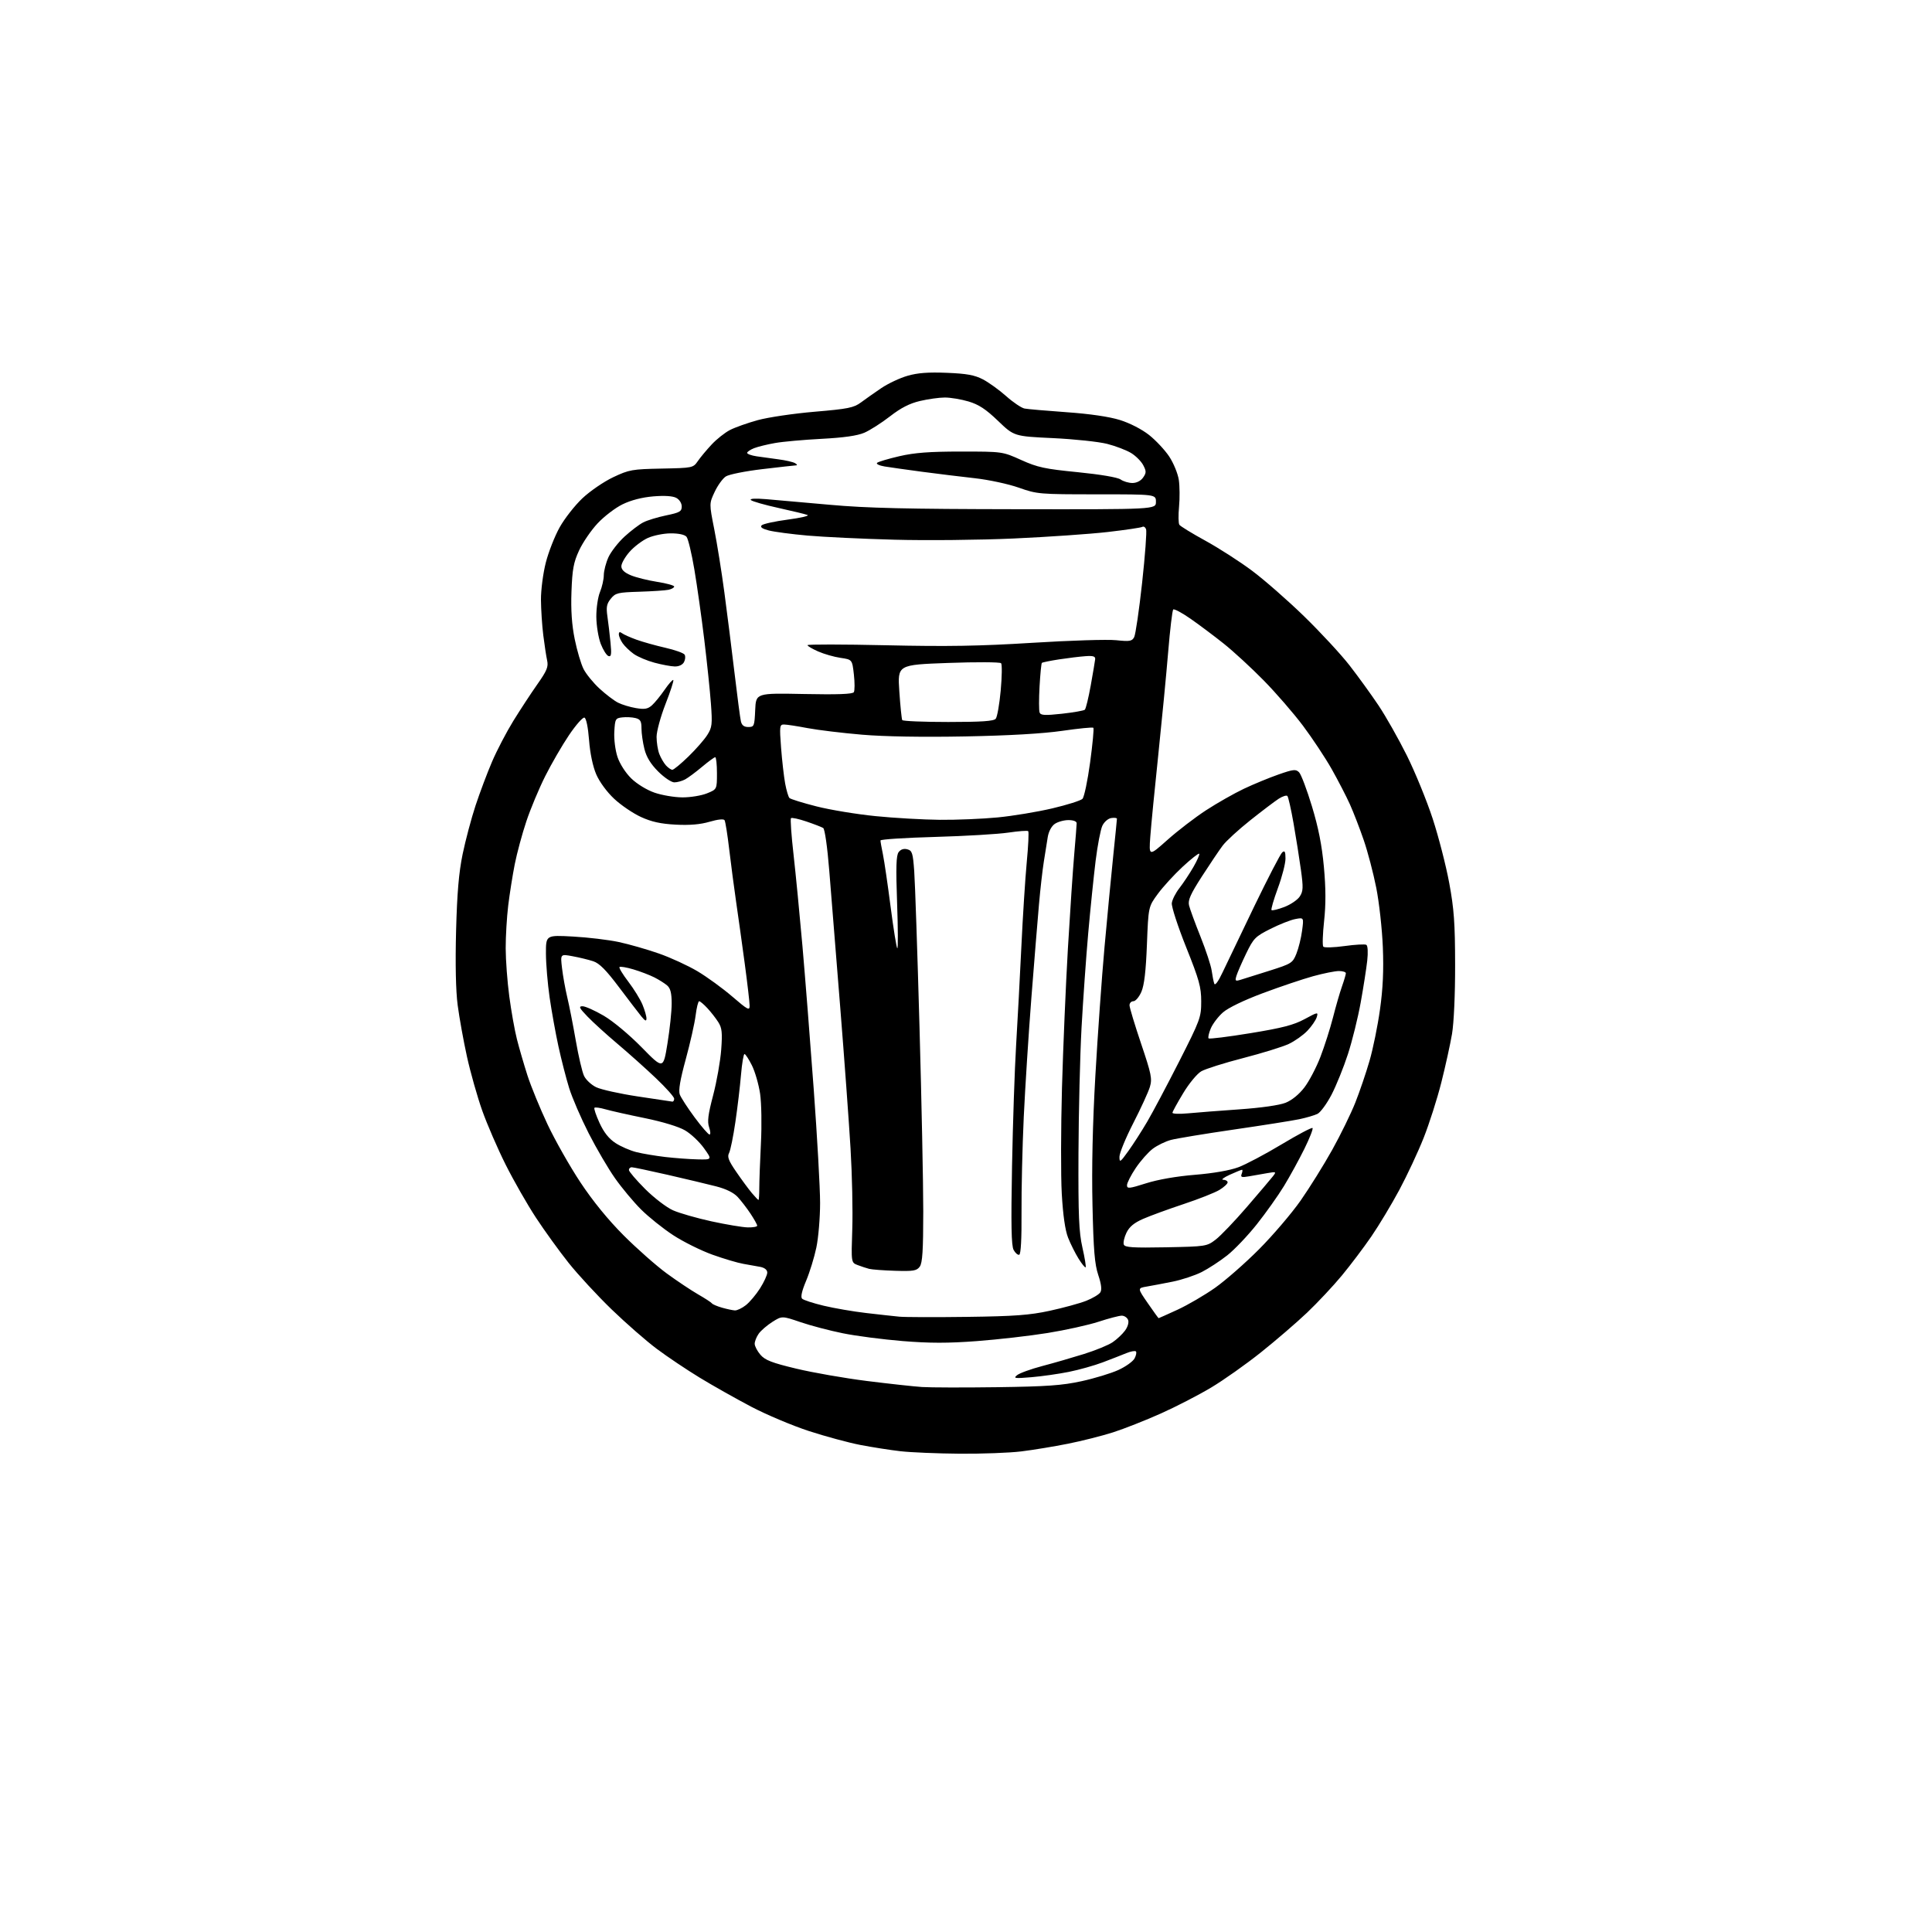 <?xml version="1.0" encoding="UTF-8" standalone="no"?>
<!-- Filename: 1b65f7bbfbe491152bec75f92ae09f412c488fce63ca820190155ccb839e074a.svg -->
<!-- Created with https://svgstud.io -->
<svg
  version="1.1"
  xmlns="http://www.w3.org/2000/svg"
  xmlns:xlink="http://www.w3.org/1999/xlink"
  xmlns:svg="http://www.w3.org/2000/svg"
  xmlns:rdf="http://www.w3.org/1999/02/22-rdf-syntax-ns#"
  xmlns:cc="http://creativecommons.org/ns#"
  xmlns:dc="http://purl.org/dc/elements/1.1/"
  viewBox="0 0 768 768"
  width="768"
  height="768"
  role="img"
  aria-labelledby="titleID descID"
>
  <title id="titleID">beer logo company</title>
  <desc id="descID">AI-generated SVG illustration: beer logo company, created on https://svgstud.io</desc>

  <rect width="100%" height="100%" fill="white" />


  <path stroke="none" fill="black" fill-rule="evenodd" d="M381.53,577.87C372.71,577.80 362.12,577.36 358.00,576.89C353.88,576.42 346.68,575.29 342.00,574.39C337.32,573.49 328.14,571.00 321.58,568.87C315.02,566.73 304.67,562.37 298.58,559.17C292.49,555.96 283.27,550.77 278.11,547.62C272.94,544.47 265.29,539.34 261.11,536.21C256.92,533.09 248.84,526.02 243.14,520.52C237.45,515.01 229.75,506.68 226.02,502.00C222.30,497.32 216.45,489.23 213.02,484.00C209.59,478.77 204.19,469.32 201.02,463.00C197.85,456.68 193.66,447.00 191.70,441.50C189.75,436.00 187.01,426.32 185.62,420.00C184.23,413.68 182.57,404.47 181.93,399.55C181.18,393.84 180.96,383.17 181.30,370.05C181.70,354.90 182.39,346.87 183.91,339.50C185.05,334.00 187.36,325.32 189.04,320.21C190.73,315.11 193.67,307.27 195.59,302.80C197.50,298.33 201.31,291.03 204.05,286.58C206.80,282.14 211.09,275.58 213.60,272.02C217.43,266.58 218.05,265.06 217.49,262.52C217.13,260.86 216.44,256.35 215.96,252.50C215.48,248.65 215.07,242.31 215.04,238.41C215.02,234.49 215.88,227.89 216.97,223.63C218.05,219.41 220.53,213.09 222.48,209.61C224.43,206.12 228.49,200.94 231.50,198.09C234.52,195.24 240.02,191.47 243.74,189.71C250.08,186.71 251.28,186.50 263.00,186.27C275.40,186.02 275.52,186.00 277.42,183.26C278.47,181.74 280.95,178.77 282.92,176.67C284.89,174.56 288.15,171.98 290.18,170.93C292.20,169.89 297.19,168.12 301.27,167.00C305.35,165.88 315.51,164.38 323.84,163.67C337.15,162.54 339.39,162.09 342.25,159.97C344.04,158.64 347.68,156.07 350.35,154.27C353.02,152.47 357.69,150.27 360.73,149.39C364.75,148.22 369.01,147.90 376.38,148.20C384.31,148.52 387.42,149.09 390.73,150.81C393.05,152.02 397.22,155.03 399.99,157.49C402.76,159.96 406.04,162.16 407.27,162.40C408.49,162.64 416.02,163.29 424.00,163.86C433.23,164.51 440.93,165.64 445.19,166.96C449.13,168.19 453.88,170.63 456.77,172.91C459.46,175.04 463.07,178.90 464.79,181.49C466.50,184.08 468.21,188.24 468.59,190.73C468.96,193.22 469.01,198.03 468.69,201.41C468.37,204.80 468.43,208.03 468.81,208.60C469.19,209.17 473.86,212.04 479.19,214.96C484.52,217.89 492.85,223.24 497.69,226.86C502.54,230.47 511.84,238.62 518.37,244.96C524.89,251.31 533.04,260.10 536.46,264.50C539.88,268.90 545.06,276.05 547.97,280.40C550.88,284.74 555.95,293.71 559.25,300.33C562.54,306.95 567.16,318.25 569.51,325.43C571.86,332.62 574.82,344.12 576.09,351.00C578.00,361.32 578.41,366.99 578.43,383.50C578.46,395.23 577.94,406.60 577.20,411.00C576.50,415.12 574.59,423.81 572.95,430.30C571.31,436.80 568.15,446.70 565.93,452.30C563.71,457.91 559.35,467.23 556.26,473.00C553.16,478.77 548.16,487.10 545.14,491.50C542.12,495.90 536.84,502.89 533.42,507.03C529.99,511.18 523.76,517.82 519.57,521.81C515.38,525.79 507.12,532.89 501.22,537.60C495.33,542.30 486.45,548.58 481.50,551.54C476.55,554.51 467.51,559.18 461.42,561.90C455.32,564.63 446.77,568.00 442.42,569.39C438.06,570.78 430.00,572.82 424.50,573.91C419.00,575.01 410.69,576.38 406.03,576.95C401.37,577.53 390.34,577.94 381.53,577.87zM396.50,551.43C416.10,551.16 422.23,550.73 429.92,549.05C435.10,547.92 441.70,545.91 444.58,544.59C447.47,543.27 450.35,541.21 451.00,540.01C451.64,538.81 451.88,537.55 451.54,537.21C451.20,536.87 449.48,537.18 447.71,537.91C445.95,538.63 441.76,540.27 438.40,541.54C435.05,542.81 428.97,544.52 424.90,545.34C420.83,546.16 414.12,547.11 410.00,547.46C403.34,548.02 402.70,547.93 404.32,546.64C405.31,545.84 409.81,544.21 414.32,543.02C418.82,541.84 426.27,539.68 430.88,538.24C435.49,536.80 440.63,534.69 442.29,533.56C443.95,532.43 446.17,530.35 447.20,528.95C448.30,527.46 448.82,525.69 448.44,524.70C448.08,523.77 446.95,523.00 445.92,523.00C444.90,523.00 440.74,524.08 436.69,525.41C432.64,526.73 423.51,528.75 416.41,529.89C409.31,531.04 396.66,532.48 388.30,533.11C376.84,533.97 369.58,533.97 358.80,533.09C350.93,532.45 340.23,531.06 335.00,529.99C329.77,528.93 322.20,526.94 318.18,525.56C310.85,523.07 310.85,523.07 307.01,525.49C304.90,526.83 302.46,528.94 301.59,530.18C300.71,531.43 300.00,533.22 300.00,534.17C300.00,535.11 301.03,537.08 302.28,538.54C304.13,540.69 306.84,541.74 316.53,544.06C323.11,545.64 335.70,547.84 344.50,548.95C353.30,550.05 363.20,551.14 366.50,551.36C369.80,551.58 383.30,551.61 396.50,551.43zM384.50,523.48C403.34,523.23 409.27,522.79 417.27,521.06C422.64,519.90 429.15,518.12 431.74,517.11C434.32,516.09 436.87,514.57 437.40,513.73C438.06,512.68 437.80,510.51 436.58,506.85C435.14,502.57 434.68,496.98 434.28,479.00C433.94,464.20 434.34,446.57 435.43,427.50C436.34,411.55 437.97,388.60 439.06,376.50C440.15,364.40 441.71,348.10 442.52,340.28C443.33,332.46 444.00,325.79 444.00,325.46C444.00,325.13 442.99,325.00 441.76,325.18C440.50,325.36 438.95,326.70 438.21,328.23C437.50,329.73 436.29,336.03 435.52,342.23C434.76,348.43 433.43,361.38 432.58,371.00C431.73,380.62 430.54,397.50 429.93,408.50C429.33,419.50 428.78,442.00 428.71,458.50C428.61,483.37 428.88,489.77 430.28,495.93C431.21,500.02 431.78,503.55 431.56,503.78C431.33,504.00 430.07,502.46 428.75,500.34C427.44,498.23 425.56,494.48 424.58,492.00C423.41,489.03 422.56,483.09 422.07,474.50C421.67,467.35 421.71,448.45 422.15,432.50C422.60,416.55 423.66,391.57 424.51,377.00C425.37,362.43 426.50,345.55 427.03,339.50C427.55,333.45 427.99,327.94 427.99,327.25C428.00,326.50 426.68,326.00 424.72,326.00C422.92,326.00 420.46,326.69 419.26,327.53C417.97,328.44 416.84,330.57 416.49,332.78C416.17,334.83 415.47,339.20 414.94,342.50C414.41,345.80 413.54,353.45 413.01,359.50C412.47,365.55 411.12,382.20 410.00,396.50C408.89,410.80 407.52,432.18 406.96,444.00C406.41,455.82 406.01,472.91 406.07,481.97C406.14,492.43 405.81,498.56 405.16,498.78C404.60,498.97 403.59,498.10 402.93,496.86C402.02,495.16 401.86,486.88 402.30,463.55C402.62,446.47 403.35,424.85 403.92,415.50C404.49,406.15 405.42,388.60 406.00,376.50C406.57,364.40 407.54,349.20 408.15,342.72C408.77,336.24 409.03,330.69 408.73,330.40C408.44,330.11 404.89,330.37 400.85,330.97C396.81,331.58 383.71,332.35 371.75,332.69C359.79,333.02 350.00,333.65 350.00,334.10C350.00,334.54 350.44,337.06 350.99,339.70C351.53,342.34 352.90,351.68 354.03,360.46C355.17,369.24 356.36,376.67 356.68,376.96C357.01,377.26 356.98,369.16 356.61,358.98C356.10,344.67 356.24,340.06 357.22,338.74C358.05,337.63 359.26,337.24 360.67,337.61C362.60,338.13 362.90,339.07 363.42,346.35C363.75,350.83 364.69,378.57 365.51,408.00C366.34,437.43 367.01,470.53 367.01,481.56C367.00,497.09 366.69,502.05 365.61,503.52C364.41,505.16 363.10,505.38 355.86,505.16C351.26,505.02 346.60,504.67 345.50,504.39C344.40,504.10 342.34,503.42 340.92,502.88C338.35,501.90 338.35,501.90 338.79,488.70C339.04,481.44 338.73,466.95 338.10,456.50C337.48,446.05 335.62,420.62 333.97,400.00C332.32,379.38 330.38,355.15 329.65,346.16C328.89,336.66 327.87,329.54 327.23,329.14C326.62,328.76 323.61,327.60 320.55,326.56C317.50,325.52 314.74,324.93 314.43,325.24C314.12,325.55 314.57,332.03 315.44,339.65C316.30,347.27 317.89,363.62 318.98,376.00C320.06,388.38 322.08,414.02 323.47,433.00C324.86,451.98 326.00,472.31 326.00,478.18C326.00,484.06 325.33,492.05 324.51,495.93C323.70,499.81 321.87,505.75 320.45,509.13C318.75,513.16 318.20,515.60 318.85,516.25C319.39,516.79 323.26,518.05 327.45,519.05C331.63,520.05 339.21,521.35 344.28,521.94C349.35,522.53 355.30,523.19 357.50,523.40C359.70,523.61 371.85,523.65 384.50,523.48zM460.57,524.00C460.67,524.00 464.07,522.47 468.13,520.61C472.18,518.74 478.88,514.83 483.00,511.93C487.12,509.02 495.01,502.11 500.52,496.57C506.03,491.03 513.45,482.33 517.02,477.24C520.58,472.14 526.23,463.08 529.57,457.09C532.91,451.10 537.05,442.62 538.78,438.25C540.51,433.88 543.05,426.41 544.42,421.66C545.80,416.91 547.67,407.74 548.57,401.26C549.74,392.94 550.07,385.70 549.70,376.50C549.41,369.35 548.24,358.75 547.09,352.94C545.94,347.13 543.70,338.58 542.10,333.94C540.51,329.30 538.03,322.89 536.59,319.69C535.15,316.50 531.89,310.20 529.35,305.69C526.80,301.19 521.67,293.45 517.96,288.50C514.24,283.55 507.21,275.44 502.35,270.49C497.48,265.53 490.35,258.96 486.50,255.89C482.65,252.82 476.70,248.36 473.27,245.97C469.84,243.58 466.74,241.93 466.37,242.29C466.01,242.66 465.10,250.28 464.36,259.23C463.62,268.18 461.85,286.52 460.44,300.00C459.02,313.48 457.59,328.09 457.27,332.48C456.68,340.46 456.68,340.46 464.09,333.86C468.17,330.22 475.08,324.92 479.46,322.07C483.84,319.22 490.59,315.39 494.46,313.55C498.33,311.72 504.53,309.16 508.23,307.87C514.18,305.79 515.12,305.70 516.41,307.01C517.22,307.83 519.51,313.90 521.51,320.50C524.09,329.00 525.48,336.03 526.27,344.62C527.05,353.16 527.07,359.52 526.35,366.12C525.79,371.28 525.64,375.87 526.03,376.32C526.42,376.77 530.22,376.66 534.46,376.07C538.71,375.48 542.62,375.26 543.15,375.59C543.71,375.94 543.86,378.56 543.50,381.85C543.16,384.96 541.99,392.45 540.90,398.50C539.81,404.55 537.53,413.77 535.83,419.00C534.14,424.23 531.21,431.47 529.33,435.11C527.44,438.74 524.91,442.20 523.70,442.79C522.49,443.37 519.25,444.33 516.50,444.90C513.75,445.48 502.05,447.33 490.50,449.01C478.95,450.69 467.70,452.55 465.50,453.13C463.30,453.71 460.03,455.30 458.23,456.66C456.44,458.01 453.40,461.45 451.48,464.30C449.57,467.15 448.00,470.22 448.00,471.13C448.00,472.61 448.83,472.52 455.59,470.38C460.27,468.89 467.73,467.59 475.01,467.00C482.28,466.41 488.93,465.25 492.27,464.00C495.26,462.88 502.99,458.79 509.44,454.91C515.90,451.03 521.44,448.10 521.75,448.41C522.06,448.73 520.59,452.47 518.48,456.74C516.37,461.01 512.73,467.65 510.38,471.50C508.03,475.35 503.17,482.19 499.59,486.69C496.01,491.20 490.73,496.75 487.85,499.02C484.97,501.30 480.40,504.28 477.69,505.66C474.97,507.03 469.77,508.75 466.13,509.48C462.48,510.21 457.85,511.09 455.82,511.43C452.14,512.06 452.14,512.06 456.26,518.03C458.53,521.31 460.46,524.00 460.57,524.00zM292.12,520.91C293.00,520.96 294.98,520.02 296.50,518.82C298.02,517.62 300.56,514.61 302.14,512.12C303.71,509.64 305.00,506.83 305.00,505.88C305.00,504.80 303.98,503.96 302.25,503.61C300.74,503.31 297.70,502.77 295.50,502.40C293.30,502.03 287.77,500.39 283.21,498.76C278.65,497.12 271.62,493.63 267.58,490.99C263.55,488.35 257.81,483.76 254.83,480.78C251.85,477.81 247.21,472.25 244.52,468.43C241.82,464.62 237.10,456.55 234.01,450.50C230.93,444.45 227.43,436.35 226.24,432.50C225.05,428.65 223.14,421.23 222.00,416.00C220.86,410.77 219.28,402.00 218.48,396.50C217.69,391.00 217.03,383.17 217.02,379.10C217.00,371.70 217.00,371.70 227.75,372.29C233.66,372.61 241.84,373.59 245.93,374.46C250.01,375.33 257.17,377.38 261.84,379.01C266.51,380.63 273.44,383.82 277.25,386.08C281.05,388.34 287.28,392.87 291.08,396.14C297.23,401.43 298.00,401.84 297.99,399.80C297.99,398.53 297.11,390.98 296.04,383.00C294.96,375.02 293.43,364.00 292.62,358.50C291.82,353.00 290.59,343.66 289.89,337.76C289.20,331.85 288.36,326.58 288.03,326.05C287.67,325.46 285.36,325.70 282.07,326.66C278.40,327.74 274.16,328.10 268.60,327.81C262.65,327.49 258.98,326.69 254.78,324.76C251.64,323.32 246.85,320.07 244.14,317.53C241.25,314.83 238.31,310.82 237.01,307.81C235.65,304.64 234.56,299.45 234.16,294.18C233.76,289.05 233.03,285.51 232.32,285.27C231.67,285.06 228.92,288.18 226.20,292.21C223.48,296.23 219.23,303.57 216.74,308.52C214.26,313.46 210.88,321.55 209.23,326.50C207.57,331.45 205.51,339.10 204.63,343.50C203.76,347.90 202.59,355.31 202.02,359.97C201.46,364.63 201.01,372.28 201.02,376.97C201.03,381.66 201.67,390.26 202.45,396.08C203.22,401.89 204.58,409.54 205.48,413.08C206.37,416.61 208.26,423.10 209.67,427.50C211.09,431.90 214.69,440.66 217.66,446.97C220.64,453.28 226.50,463.63 230.70,469.97C235.64,477.43 241.72,484.89 247.92,491.10C253.19,496.37 260.88,503.16 265.00,506.18C269.12,509.19 274.75,512.95 277.50,514.53C280.25,516.11 282.73,517.72 283.00,518.11C283.28,518.50 285.08,519.27 287.00,519.82C288.93,520.37 291.23,520.86 292.12,520.91zM463.46,495.82C479.36,495.51 479.73,495.45 483.25,492.76C485.23,491.25 490.82,485.40 495.68,479.76C500.54,474.12 505.19,468.64 506.01,467.59C507.43,465.77 507.33,465.72 503.75,466.34C501.69,466.70 498.42,467.28 496.49,467.61C493.53,468.13 493.07,467.97 493.59,466.61C493.94,465.73 493.99,465.00 493.72,465.00C493.44,465.00 491.26,465.89 488.86,466.98C486.46,468.07 485.29,468.97 486.25,468.98C487.21,468.99 488.00,469.46 488.00,470.01C488.00,470.57 486.54,471.92 484.75,473.01C482.96,474.10 476.55,476.63 470.50,478.64C464.45,480.65 457.22,483.29 454.44,484.51C450.82,486.09 448.93,487.66 447.79,490.02C446.91,491.84 446.43,493.96 446.73,494.73C447.16,495.87 450.27,496.07 463.46,495.82zM297.25,487.91C299.31,487.96 301.00,487.65 301.00,487.23C301.00,486.81 299.81,484.67 298.36,482.48C296.91,480.29 294.61,477.30 293.25,475.83C291.65,474.10 288.62,472.61 284.64,471.59C281.26,470.72 272.59,468.66 265.37,467.00C258.15,465.35 251.74,464.00 251.12,464.00C250.50,464.00 250.00,464.49 250.00,465.09C250.00,465.69 252.90,469.08 256.43,472.62C260.00,476.18 264.96,479.98 267.54,481.12C270.11,482.26 277.00,484.23 282.85,485.51C288.71,486.78 295.19,487.87 297.25,487.91zM301.51,477.00C301.69,477.00 301.83,474.86 301.83,472.25C301.83,469.64 302.12,461.65 302.48,454.50C302.85,447.21 302.70,438.54 302.15,434.76C301.60,431.06 300.14,426.00 298.90,423.51C297.66,421.03 296.33,419.00 295.95,419.00C295.57,419.00 294.95,422.71 294.56,427.25C294.18,431.79 293.18,440.23 292.33,446.00C291.49,451.77 290.35,457.34 289.81,458.36C289.02,459.83 289.61,461.38 292.66,465.81C294.77,468.89 297.55,472.67 298.84,474.21C300.13,475.74 301.33,477.00 301.51,477.00zM448.58,457.50C450.55,454.75 453.91,449.52 456.04,445.88C458.18,442.25 463.88,431.49 468.72,421.98C477.12,405.42 477.50,404.40 477.50,398.09C477.50,392.37 476.71,389.52 471.50,376.50C468.20,368.25 465.64,360.38 465.81,359.00C465.98,357.62 467.35,354.93 468.86,353.00C470.36,351.07 472.85,347.33 474.39,344.67C475.92,342.02 476.96,339.63 476.70,339.37C476.44,339.11 473.49,341.43 470.13,344.54C466.78,347.64 462.34,352.49 460.27,355.31C456.50,360.44 456.50,360.44 455.92,375.47C455.51,386.03 454.86,391.62 453.72,394.25C452.83,396.31 451.40,398.00 450.55,398.00C449.70,398.00 449.00,398.72 449.00,399.61C449.00,400.50 451.07,407.34 453.59,414.83C457.70,427.01 458.07,428.82 457.09,432.08C456.49,434.08 453.53,440.55 450.50,446.45C447.48,452.35 445.00,458.38 445.00,459.84C445.00,462.28 445.29,462.08 448.58,457.50zM277.31,460.87C283.12,461.00 283.12,461.00 279.82,456.40C278.01,453.87 274.63,450.69 272.31,449.34C269.79,447.86 263.40,445.92 256.31,444.47C249.81,443.15 242.77,441.57 240.66,440.96C238.54,440.35 236.58,440.08 236.30,440.36C236.02,440.64 236.93,443.34 238.31,446.36C240.03,450.12 242.03,452.65 244.66,454.37C246.77,455.75 250.53,457.39 253.02,458.00C255.50,458.62 260.68,459.48 264.52,459.93C268.36,460.37 274.12,460.80 277.31,460.87zM282.04,451.00C282.51,451.00 282.44,449.71 281.89,448.12C281.11,445.87 281.45,443.10 283.49,435.37C284.91,429.94 286.35,421.81 286.69,417.30C287.19,410.45 287.00,408.63 285.52,406.30C284.54,404.76 282.59,402.26 281.18,400.75C279.78,399.24 278.31,398.00 277.93,398.00C277.54,398.00 276.91,400.55 276.52,403.66C276.13,406.77 274.37,414.60 272.60,421.06C270.37,429.22 269.64,433.50 270.22,435.07C270.68,436.32 273.34,440.41 276.12,444.17C278.91,447.93 281.57,451.00 282.04,451.00zM472.25,442.57C475.69,442.24 484.91,441.53 492.75,440.98C501.33,440.38 508.62,439.34 511.06,438.36C513.55,437.36 516.42,435.02 518.52,432.27C520.40,429.81 523.26,424.36 524.88,420.15C526.50,415.94 528.75,408.89 529.88,404.49C531.00,400.08 532.61,394.51 533.46,392.11C534.31,389.71 535.00,387.36 535.00,386.87C535.00,386.39 533.75,386.00 532.23,386.00C530.71,386.00 526.09,386.93 521.98,388.06C517.87,389.20 508.89,392.22 502.04,394.78C494.48,397.60 488.23,400.62 486.14,402.45C484.25,404.11 482.07,406.99 481.29,408.84C480.52,410.70 480.13,412.47 480.44,412.77C480.75,413.08 488.23,412.15 497.07,410.70C509.76,408.63 514.29,407.45 518.61,405.11C523.86,402.27 524.06,402.23 523.43,404.32C523.07,405.52 521.41,407.95 519.73,409.72C518.05,411.49 514.70,413.86 512.29,414.99C509.89,416.12 501.75,418.64 494.21,420.59C486.67,422.53 479.16,424.91 477.52,425.86C475.87,426.81 472.64,430.72 470.34,434.55C468.03,438.37 466.11,441.87 466.07,442.33C466.03,442.79 468.81,442.89 472.25,442.57zM267.25,437.91C267.66,437.96 268.00,437.44 268.00,436.75C268.00,436.06 264.74,432.40 260.75,428.61C256.76,424.82 249.90,418.68 245.50,414.97C241.10,411.26 235.72,406.37 233.55,404.11C230.25,400.68 229.92,400.00 231.57,400.00C232.66,400.00 236.44,401.69 239.97,403.75C243.64,405.89 250.10,411.27 255.03,416.29C263.66,425.09 263.66,425.09 265.33,414.79C266.25,409.13 267.01,401.98 267.00,398.90C267.00,394.83 266.52,392.89 265.25,391.78C264.29,390.93 261.98,389.47 260.12,388.53C258.26,387.59 254.51,386.15 251.77,385.34C249.04,384.53 246.56,384.11 246.26,384.41C245.96,384.70 247.54,387.32 249.76,390.22C251.98,393.13 254.52,397.24 255.40,399.37C256.28,401.50 256.99,403.98 256.98,404.87C256.96,406.10 256.45,405.88 254.92,404.00C253.80,402.62 249.79,397.38 246.00,392.35C240.93,385.60 238.26,382.91 235.81,382.11C233.99,381.51 230.31,380.61 227.62,380.12C222.75,379.21 222.75,379.21 223.41,384.82C223.77,387.90 224.71,393.14 225.50,396.46C226.30,399.78 227.82,407.53 228.89,413.69C229.96,419.84 231.43,426.14 232.17,427.69C232.90,429.23 235.07,431.26 237.00,432.19C238.93,433.12 246.35,434.77 253.50,435.85C260.65,436.93 266.84,437.85 267.25,437.91zM486.01,386.50C487.56,383.20 493.24,371.36 498.63,360.19C504.03,349.02 509.01,339.40 509.72,338.82C510.72,337.99 511.00,338.53 511.00,341.31C511.00,343.26 509.64,348.56 507.97,353.07C506.31,357.59 505.17,361.51 505.45,361.78C505.73,362.06 508.01,361.50 510.52,360.55C513.03,359.59 515.80,357.71 516.67,356.38C518.05,354.28 518.11,352.84 517.13,345.73C516.51,341.20 515.19,332.91 514.21,327.30C513.23,321.69 512.12,316.79 511.75,316.41C511.37,316.04 509.81,316.54 508.28,317.53C506.75,318.52 501.67,322.37 496.99,326.09C492.31,329.81 487.36,334.35 486.00,336.18C484.63,338.01 480.93,343.50 477.77,348.40C473.23,355.45 472.17,357.84 472.66,359.90C473.00,361.33 475.05,366.93 477.22,372.34C479.38,377.76 481.38,383.83 481.66,385.84C481.94,387.86 482.40,390.18 482.68,391.00C483.00,391.93 484.27,390.21 486.01,386.50zM493.15,389.48C494.44,389.09 499.62,387.46 504.65,385.87C513.41,383.09 513.86,382.81 515.35,379.08C516.21,376.95 517.22,372.83 517.60,369.94C518.30,364.69 518.30,364.69 514.90,365.34C513.03,365.69 508.58,367.45 505.01,369.25C498.99,372.28 498.30,372.98 495.38,379.01C493.65,382.58 491.92,386.56 491.52,387.85C490.88,389.96 491.04,390.12 493.15,389.48zM373.58,325.89C380.22,325.95 390.57,325.52 396.58,324.94C402.58,324.36 412.35,322.74 418.27,321.35C424.19,319.96 429.60,318.25 430.29,317.56C430.98,316.88 432.35,310.35 433.34,303.06C434.33,295.77 434.91,289.58 434.63,289.30C434.36,289.02 428.81,289.57 422.31,290.51C414.60,291.63 401.18,292.41 383.68,292.74C366.83,293.06 351.58,292.81 342.68,292.05C334.88,291.39 325.12,290.21 321.00,289.43C316.88,288.64 312.66,288.00 311.64,288.00C309.92,288.00 309.84,288.65 310.49,297.25C310.88,302.34 311.61,308.73 312.11,311.46C312.62,314.20 313.39,316.79 313.82,317.22C314.26,317.66 319.09,319.16 324.56,320.55C330.03,321.94 340.57,323.68 348.00,324.42C355.43,325.17 366.93,325.82 373.58,325.89zM271.23,316.97C274.38,316.99 278.77,316.28 280.98,315.39C285.00,313.78 285.00,313.78 285.00,307.39C285.00,303.88 284.69,301.00 284.31,301.00C283.94,301.00 281.57,302.73 279.06,304.84C276.55,306.95 273.52,309.20 272.32,309.84C271.11,310.48 269.19,311.00 268.04,311.00C266.89,311.00 264.01,309.06 261.64,306.69C258.67,303.72 256.97,300.95 256.17,297.75C255.53,295.20 255.00,291.52 255.00,289.58C255.00,286.68 254.57,285.93 252.62,285.44C251.31,285.11 248.95,284.99 247.37,285.17C244.66,285.48 244.48,285.79 244.20,290.83C244.02,293.83 244.58,298.22 245.46,300.89C246.39,303.67 248.66,307.21 250.94,309.44C253.20,311.64 257.10,314.03 260.17,315.09C263.10,316.11 268.08,316.95 271.23,316.97zM267.27,306.00C267.80,306.00 270.67,303.64 273.64,300.75C276.62,297.86 280.00,294.00 281.16,292.16C283.07,289.15 283.21,287.93 282.60,279.66C282.23,274.62 281.04,263.21 279.96,254.29C278.88,245.38 277.11,232.85 276.03,226.44C274.95,220.03 273.55,214.16 272.91,213.39C272.19,212.53 269.82,212.01 266.63,212.02C263.81,212.03 259.70,212.86 257.49,213.86C255.29,214.87 252.02,217.35 250.24,219.38C248.46,221.41 247.00,223.98 247.00,225.09C247.00,226.47 248.18,227.60 250.75,228.68C252.81,229.54 257.54,230.72 261.25,231.30C264.96,231.88 268.00,232.72 268.00,233.16C268.00,233.60 266.99,234.18 265.75,234.45C264.51,234.71 259.30,235.06 254.16,235.22C245.59,235.48 244.66,235.70 242.81,237.99C241.17,240.01 240.92,241.32 241.45,244.99C241.81,247.47 242.37,252.14 242.68,255.38C243.15,260.10 242.99,261.16 241.88,260.79C241.12,260.54 239.74,258.35 238.80,255.92C237.87,253.49 237.08,248.67 237.05,245.22C237.02,241.76 237.68,237.32 238.50,235.35C239.32,233.37 240.01,230.35 240.02,228.63C240.03,226.91 240.87,223.70 241.87,221.50C242.88,219.30 245.74,215.63 248.23,213.33C250.73,211.04 254.08,208.49 255.68,207.67C257.27,206.84 261.38,205.59 264.79,204.88C270.20,203.77 271.00,203.31 271.00,201.34C271.00,200.03 270.08,198.58 268.82,197.91C267.42,197.16 264.16,196.95 259.68,197.32C255.21,197.70 250.83,198.83 247.48,200.47C244.60,201.87 240.14,205.28 237.56,208.04C234.97,210.80 231.67,215.64 230.21,218.78C228.00,223.56 227.50,226.25 227.17,235.17C226.90,242.56 227.30,248.36 228.46,254.08C229.38,258.62 230.96,263.96 231.98,265.96C233.00,267.96 235.84,271.44 238.30,273.71C240.76,275.98 244.06,278.49 245.64,279.30C247.21,280.10 250.44,281.09 252.81,281.48C256.28,282.06 257.53,281.83 259.18,280.35C260.31,279.33 262.57,276.56 264.21,274.18C265.85,271.80 267.40,270.06 267.65,270.32C267.90,270.57 266.51,274.86 264.55,279.86C262.60,284.87 261.00,290.74 261.00,292.91C261.00,295.09 261.48,298.14 262.07,299.68C262.66,301.23 263.85,303.28 264.72,304.25C265.60,305.21 266.74,306.00 267.27,306.00zM297.47,289.00C299.78,289.00 299.92,288.65 300.20,282.25C300.50,275.50 300.50,275.50 319.61,275.88C333.02,276.15 338.92,275.93 339.41,275.15C339.79,274.53 339.80,271.36 339.43,268.11C338.76,262.19 338.76,262.19 334.13,261.51C331.58,261.14 327.59,260.00 325.25,258.97C322.91,257.95 321.00,256.82 321.00,256.46C321.00,256.10 335.06,256.12 352.25,256.50C376.67,257.05 389.40,256.83 410.50,255.52C425.35,254.59 440.28,254.13 443.68,254.49C449.08,255.06 449.98,254.91 450.85,253.28C451.40,252.25 452.82,242.52 454.01,231.65C455.20,220.78 455.91,211.21 455.59,210.38C455.27,209.55 454.60,209.13 454.10,209.44C453.60,209.75 447.41,210.66 440.35,211.48C433.28,212.29 416.48,213.45 403.00,214.06C389.50,214.67 368.18,214.89 355.50,214.54C342.85,214.20 327.32,213.46 321.00,212.90C314.68,212.34 307.76,211.42 305.62,210.87C302.95,210.17 302.07,209.53 302.78,208.82C303.35,208.25 308.02,207.23 313.16,206.55C318.30,205.87 321.82,205.05 321.00,204.72C320.18,204.39 315.00,203.14 309.50,201.93C304.00,200.72 299.05,199.31 298.50,198.79C297.88,198.20 300.13,198.07 304.50,198.42C308.35,198.74 319.82,199.75 330.00,200.67C344.47,201.98 360.60,202.36 404.00,202.42C459.50,202.50 459.50,202.50 459.50,199.50C459.50,196.50 459.50,196.50 436.00,196.50C413.15,196.50 412.29,196.43 405.00,193.86C400.87,192.40 393.01,190.71 387.50,190.10C382.00,189.49 372.55,188.33 366.50,187.53C360.45,186.72 353.77,185.78 351.65,185.43C349.54,185.08 348.19,184.43 348.65,183.99C349.12,183.56 353.10,182.37 357.50,181.35C363.56,179.95 369.50,179.50 382.00,179.50C398.50,179.50 398.50,179.50 405.95,182.86C412.44,185.79 415.35,186.41 428.42,187.70C437.45,188.60 444.23,189.75 445.44,190.59C446.54,191.37 448.67,192.00 450.17,192.00C451.82,192.00 453.48,191.15 454.39,189.85C455.70,187.98 455.72,187.35 454.47,184.95C453.69,183.43 451.54,181.26 449.69,180.12C447.85,178.98 443.56,177.33 440.17,176.46C436.77,175.59 427.05,174.56 418.56,174.16C403.12,173.43 403.12,173.43 396.74,167.31C391.89,162.65 389.09,160.81 385.00,159.59C382.05,158.72 377.81,158.01 375.57,158.02C373.33,158.02 368.89,158.65 365.70,159.40C361.59,160.36 358.10,162.15 353.78,165.51C350.41,168.13 345.82,171.05 343.58,172.02C340.80,173.21 335.40,173.98 326.64,174.44C319.56,174.81 311.24,175.55 308.14,176.10C305.04,176.64 301.26,177.57 299.75,178.16C298.24,178.76 297.00,179.60 297.00,180.03C297.00,180.47 298.69,181.08 300.75,181.39C302.81,181.69 306.75,182.24 309.50,182.60C312.25,182.96 315.18,183.63 316.00,184.09C316.82,184.56 317.05,184.96 316.50,184.98C315.95,185.00 309.93,185.67 303.12,186.48C296.32,187.28 289.74,188.59 288.52,189.40C287.29,190.20 285.30,192.95 284.10,195.51C281.91,200.17 281.91,200.17 283.92,210.34C285.03,215.93 286.85,227.25 287.95,235.50C289.06,243.75 290.87,258.15 291.98,267.50C293.09,276.85 294.23,285.51 294.52,286.75C294.88,288.32 295.77,289.00 297.47,289.00zM376.94,287.00C390.25,287.00 395.03,286.67 395.82,285.71C396.41,285.00 397.30,279.94 397.80,274.46C398.30,268.98 398.37,264.11 397.95,263.64C397.53,263.17 388.10,263.12 376.98,263.53C356.78,264.26 356.78,264.26 357.50,274.88C357.89,280.72 358.42,285.84 358.66,286.25C358.91,286.66 367.14,287.00 376.94,287.00zM422.15,283.72C426.74,283.21 430.83,282.49 431.24,282.12C431.64,281.74 432.70,277.40 433.59,272.46C434.47,267.53 435.27,262.84 435.35,262.03C435.46,260.91 434.53,260.62 431.50,260.84C429.30,260.99 424.59,261.57 421.03,262.11C417.47,262.66 414.38,263.29 414.16,263.51C413.93,263.73 413.52,267.95 413.24,272.88C412.96,277.82 412.97,282.48 413.26,283.24C413.70,284.37 415.33,284.46 422.15,283.72zM268.21,264.93C266.72,264.90 263.09,264.22 260.15,263.43C257.20,262.64 253.50,261.07 251.91,259.94C250.33,258.81 248.35,256.91 247.52,255.72C246.68,254.53 246.00,252.93 246.00,252.16C246.00,251.19 246.39,251.05 247.25,251.71C247.94,252.23 250.53,253.39 253.00,254.28C255.47,255.17 260.63,256.62 264.46,257.49C268.29,258.36 271.75,259.59 272.14,260.23C272.54,260.87 272.43,262.20 271.90,263.20C271.31,264.29 269.86,264.97 268.21,264.93z" />

</svg>
